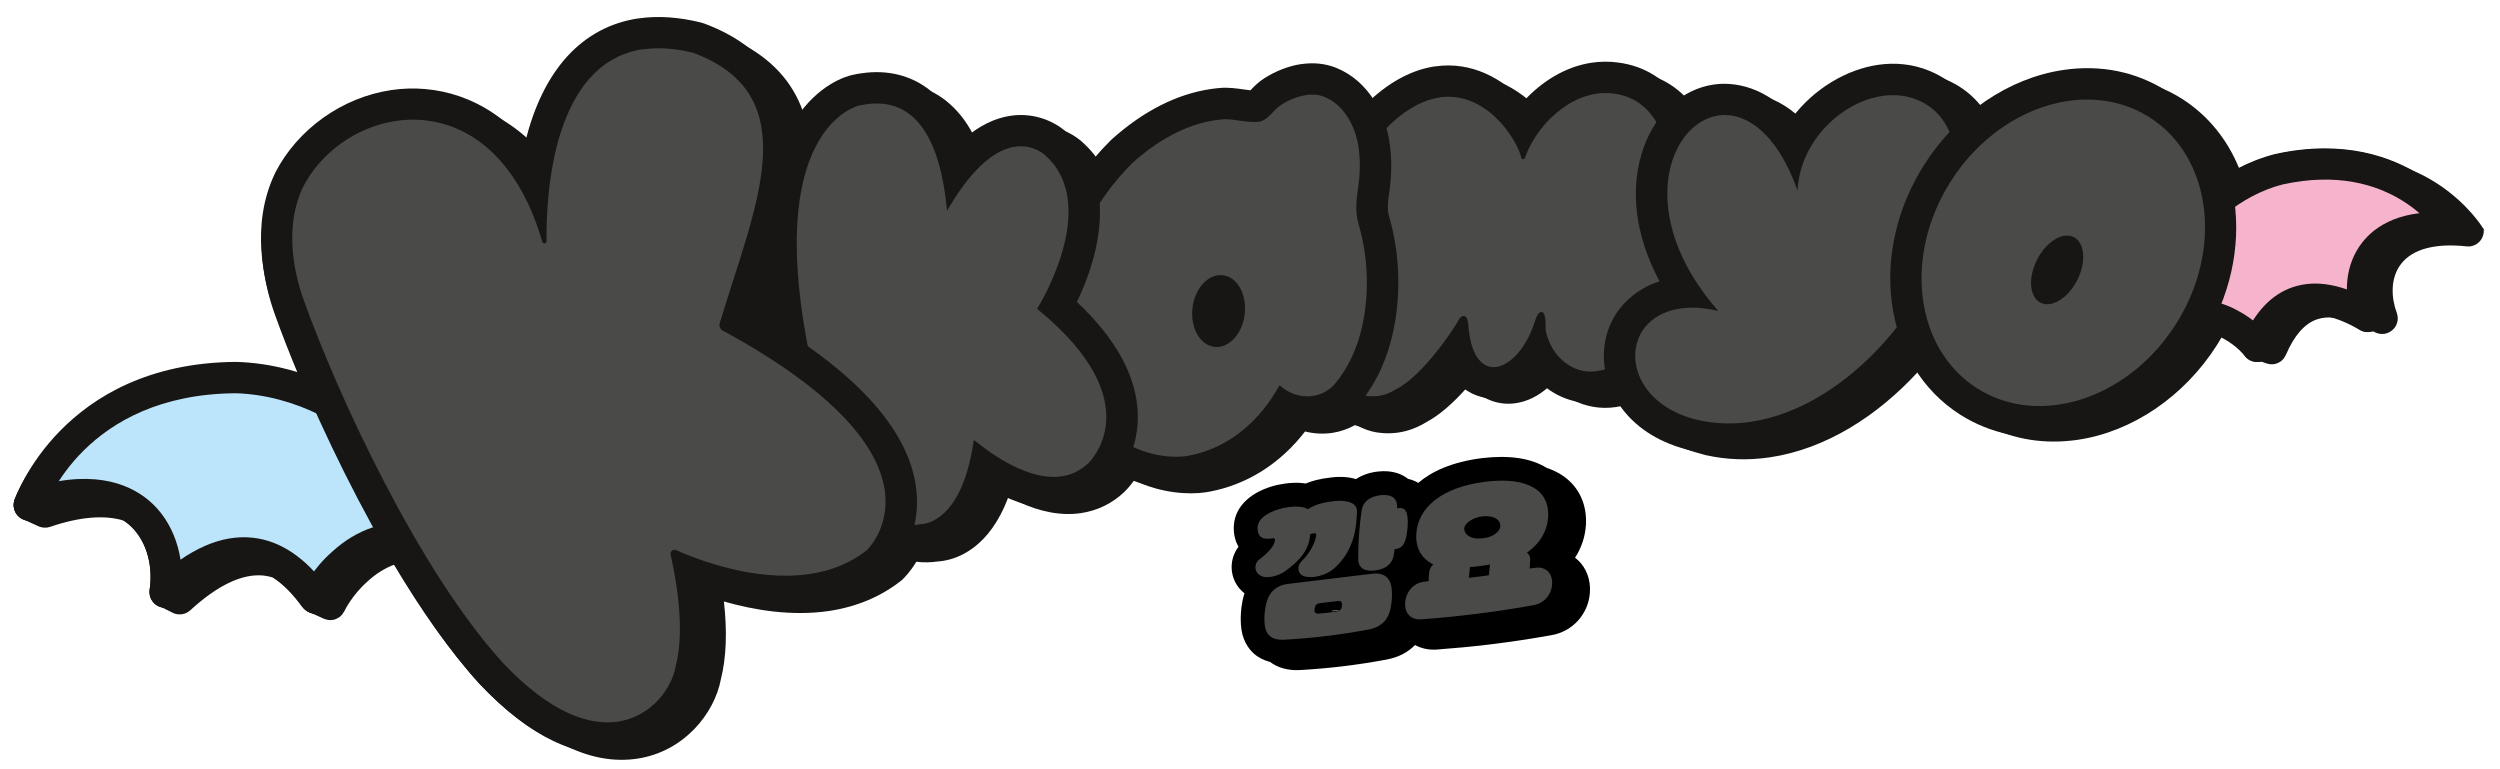 <svg width="735" height="226" viewBox="0 0 735 226" fill="none" xmlns="http://www.w3.org/2000/svg">
<path d="M730.591 68.534C730.551 68.394 730.531 68.234 730.491 68.094C730.451 67.974 730.391 67.834 730.331 67.714C730.271 67.554 730.191 67.394 730.111 67.254C730.091 67.214 730.071 67.174 730.051 67.154C729.871 66.854 725.571 59.794 716.431 53.894C714.831 52.874 713.031 51.834 710.991 50.874C710.911 50.834 710.851 50.814 710.771 50.774C710.691 50.734 710.631 50.694 710.551 50.674C710.471 50.634 710.411 50.594 710.331 50.574C710.251 50.534 710.191 50.514 710.111 50.474C710.031 50.434 709.971 50.394 709.891 50.374C709.811 50.334 709.751 50.294 709.671 50.274C709.591 50.234 709.531 50.194 709.451 50.174C709.371 50.134 709.311 50.094 709.231 50.074C709.151 50.034 709.091 49.994 709.011 49.974C708.931 49.934 708.871 49.914 708.791 49.874C708.711 49.834 708.651 49.794 708.571 49.774C708.491 49.734 708.431 49.694 708.351 49.674C708.271 49.634 708.211 49.594 708.131 49.574C708.051 49.534 707.991 49.494 707.911 49.474C707.831 49.434 707.771 49.394 707.691 49.374C707.611 49.334 707.551 49.294 707.471 49.274C707.391 49.234 707.331 49.194 707.251 49.174C707.171 49.134 707.111 49.114 707.031 49.074C706.951 49.034 706.891 48.994 706.811 48.974C706.731 48.934 706.671 48.914 706.591 48.874C698.011 44.734 685.511 41.754 668.891 45.414C665.231 46.354 661.651 47.734 658.291 49.454C654.911 41.154 649.291 34.014 641.551 29.074C640.391 28.334 639.191 27.654 637.971 27.034C637.891 26.994 637.831 26.974 637.751 26.934C637.671 26.894 637.611 26.874 637.531 26.834C637.451 26.794 637.391 26.774 637.311 26.734C637.231 26.694 637.171 26.674 637.091 26.634C637.011 26.594 636.951 26.574 636.871 26.534C636.791 26.494 636.731 26.474 636.651 26.434C636.571 26.394 636.511 26.374 636.431 26.334C636.351 26.294 636.291 26.274 636.211 26.234C636.131 26.194 636.071 26.174 635.991 26.134C635.911 26.094 635.851 26.074 635.771 26.034C635.691 25.994 635.631 25.974 635.551 25.934C635.471 25.894 635.411 25.874 635.331 25.834C635.251 25.794 635.191 25.774 635.111 25.734C635.031 25.694 634.971 25.674 634.891 25.634C634.811 25.594 634.751 25.574 634.671 25.534C634.591 25.494 634.531 25.474 634.451 25.434C634.371 25.394 634.311 25.374 634.231 25.334C634.151 25.294 634.091 25.274 634.011 25.234C633.931 25.194 633.871 25.174 633.791 25.134C633.711 25.094 633.651 25.074 633.571 25.034C625.451 20.854 616.211 19.394 606.591 20.814C598.011 22.074 589.691 25.694 582.311 31.034C579.931 28.074 576.991 25.734 573.511 24.034C573.451 24.014 573.391 23.994 573.351 23.954C573.271 23.914 573.211 23.894 573.131 23.854C573.051 23.814 572.991 23.794 572.911 23.754C572.831 23.714 572.771 23.694 572.691 23.654C572.611 23.614 572.551 23.594 572.471 23.554C572.391 23.514 572.331 23.494 572.251 23.454C572.171 23.414 572.111 23.394 572.031 23.354C571.951 23.314 571.891 23.294 571.811 23.254C571.731 23.214 571.671 23.174 571.591 23.154C571.511 23.114 571.451 23.094 571.371 23.054C571.291 23.014 571.231 22.994 571.151 22.954C571.071 22.914 571.011 22.894 570.931 22.854C570.851 22.814 570.791 22.794 570.711 22.754C570.631 22.714 570.571 22.694 570.491 22.654C570.411 22.614 570.351 22.594 570.271 22.554C570.191 22.514 570.131 22.494 570.051 22.454C569.971 22.414 569.911 22.394 569.831 22.354C569.751 22.314 569.691 22.294 569.611 22.254C569.531 22.214 569.471 22.174 569.391 22.154C569.331 22.134 569.291 22.114 569.231 22.074C568.511 21.714 567.771 21.374 567.011 21.074C562.431 19.214 557.251 18.634 552.051 19.414C543.391 20.694 534.411 25.814 528.051 33.554C525.731 31.594 523.411 30.214 521.211 29.254C521.131 29.214 521.071 29.174 520.991 29.154C520.911 29.114 520.851 29.074 520.771 29.054C520.691 29.014 520.631 28.974 520.551 28.954C520.471 28.914 520.411 28.874 520.331 28.854C520.251 28.814 520.191 28.774 520.111 28.754C520.031 28.714 519.971 28.674 519.891 28.654C519.811 28.614 519.751 28.574 519.671 28.554C519.591 28.514 519.531 28.474 519.451 28.454C519.371 28.414 519.311 28.374 519.231 28.354C519.151 28.314 519.091 28.274 519.011 28.254C518.931 28.214 518.871 28.174 518.791 28.154C518.711 28.114 518.651 28.074 518.571 28.054C518.491 28.014 518.431 27.974 518.351 27.954C518.271 27.914 518.211 27.874 518.131 27.854C518.051 27.814 517.991 27.774 517.911 27.754C517.831 27.714 517.771 27.674 517.691 27.654C517.611 27.614 517.551 27.574 517.471 27.554C517.391 27.514 517.331 27.474 517.251 27.454C517.171 27.414 517.111 27.374 517.031 27.354C516.951 27.314 516.891 27.274 516.811 27.254C511.151 24.734 506.231 24.954 503.871 25.314C500.851 25.754 498.011 26.834 495.411 28.414C493.251 26.234 490.791 24.474 488.031 23.214C487.991 23.214 487.951 23.174 487.911 23.154C487.831 23.114 487.771 23.074 487.691 23.054C487.611 23.014 487.551 22.974 487.471 22.954C487.391 22.914 487.331 22.874 487.251 22.854C487.171 22.814 487.111 22.774 487.031 22.754C486.951 22.714 486.891 22.674 486.811 22.654C486.731 22.614 486.671 22.574 486.591 22.554C486.511 22.514 486.451 22.474 486.371 22.454C486.291 22.414 486.231 22.374 486.151 22.354C486.071 22.314 486.011 22.274 485.931 22.254C485.851 22.214 485.791 22.174 485.711 22.154C485.631 22.114 485.571 22.074 485.491 22.054C485.411 22.014 485.351 21.974 485.271 21.954C485.191 21.914 485.131 21.874 485.051 21.854C484.971 21.814 484.911 21.774 484.831 21.754C484.751 21.714 484.691 21.674 484.611 21.654C484.531 21.614 484.471 21.574 484.391 21.554C484.311 21.514 484.251 21.474 484.171 21.454C484.111 21.414 484.031 21.394 483.971 21.354C481.471 20.134 478.731 19.314 475.751 18.934C473.211 18.594 470.631 18.614 468.071 18.994C460.731 20.074 454.191 24.074 449.131 29.194C447.191 27.574 445.071 26.154 442.771 24.994C442.691 24.954 442.631 24.934 442.551 24.894C442.471 24.854 442.411 24.834 442.331 24.794C442.251 24.754 442.191 24.734 442.111 24.694C442.031 24.654 441.971 24.634 441.891 24.594C441.811 24.554 441.751 24.534 441.671 24.494C441.591 24.454 441.531 24.434 441.451 24.394C441.371 24.354 441.311 24.334 441.231 24.294C441.151 24.254 441.091 24.234 441.011 24.194C440.931 24.154 440.871 24.134 440.791 24.094C440.711 24.054 440.651 24.034 440.571 23.994C440.491 23.954 440.431 23.934 440.351 23.894C440.271 23.854 440.211 23.834 440.131 23.794C440.051 23.754 439.991 23.734 439.911 23.694C439.831 23.654 439.771 23.634 439.691 23.594C439.611 23.554 439.551 23.534 439.471 23.494C439.391 23.454 439.331 23.434 439.251 23.394C439.171 23.354 439.111 23.334 439.031 23.294C438.951 23.254 438.891 23.234 438.811 23.194C438.731 23.154 438.671 23.134 438.591 23.094C438.511 23.054 438.451 23.034 438.371 22.994C433.591 20.534 428.051 19.294 421.971 20.194C415.411 21.174 408.991 24.534 402.871 30.194L402.791 30.274L402.711 30.354C399.991 32.994 397.631 35.994 395.511 39.154C393.431 37.414 391.231 35.774 388.871 34.334L388.651 34.194L388.431 34.074C387.331 33.474 386.231 32.934 385.111 32.434C385.031 32.394 384.971 32.354 384.891 32.334C384.811 32.294 384.751 32.254 384.671 32.234C384.591 32.194 384.531 32.154 384.451 32.134C384.371 32.094 384.311 32.054 384.231 32.034C384.151 31.994 384.091 31.954 384.011 31.934C383.931 31.914 383.871 31.854 383.791 31.834C383.711 31.794 383.651 31.754 383.571 31.734C383.491 31.694 383.431 31.654 383.351 31.634C383.271 31.594 383.211 31.554 383.131 31.534C383.051 31.494 382.991 31.454 382.911 31.434C382.831 31.394 382.771 31.354 382.691 31.334C382.611 31.314 382.551 31.254 382.471 31.234C382.391 31.194 382.331 31.154 382.251 31.134C382.171 31.094 382.111 31.054 382.031 31.034C381.951 30.994 381.891 30.954 381.811 30.934C381.731 30.894 381.671 30.854 381.591 30.834C381.511 30.794 381.451 30.754 381.371 30.734C381.291 30.694 381.231 30.654 381.151 30.634C381.071 30.594 381.011 30.554 380.931 30.534C380.851 30.494 380.791 30.454 380.711 30.434C372.891 26.914 364.511 25.674 356.271 26.894C346.351 28.354 336.631 33.274 327.351 41.474L327.171 41.634L326.991 41.814C325.411 43.374 323.971 44.974 322.551 46.594C321.491 45.114 320.251 43.674 318.811 42.334C317.591 41.094 315.891 39.874 313.871 38.874C313.791 38.834 313.731 38.814 313.651 38.774C313.571 38.734 313.511 38.714 313.431 38.674C313.351 38.634 313.291 38.614 313.211 38.574C313.131 38.534 313.071 38.514 312.991 38.474C312.911 38.434 312.851 38.414 312.771 38.374C312.691 38.334 312.631 38.314 312.551 38.274C312.471 38.234 312.411 38.214 312.331 38.174C312.251 38.134 312.191 38.114 312.111 38.074C312.031 38.034 311.971 37.994 311.891 37.974C311.811 37.934 311.751 37.914 311.671 37.874C311.591 37.834 311.531 37.794 311.451 37.774C311.371 37.734 311.311 37.714 311.231 37.674C311.151 37.634 311.091 37.614 311.011 37.574C310.931 37.534 310.871 37.514 310.791 37.474C310.711 37.434 310.651 37.394 310.571 37.374C310.491 37.334 310.431 37.314 310.351 37.274C310.271 37.234 310.211 37.214 310.131 37.174C310.051 37.134 309.991 37.114 309.911 37.074C309.831 37.034 309.771 36.994 309.691 36.974C309.611 36.934 309.551 36.914 309.471 36.874C306.191 35.214 301.951 34.194 297.211 34.894C293.431 35.454 289.731 37.054 286.151 39.634C283.991 35.454 281.291 32.114 278.071 29.574C276.651 28.454 275.131 27.514 273.531 26.754C273.451 26.714 273.391 26.674 273.311 26.654C273.231 26.614 273.171 26.574 273.091 26.554C273.011 26.514 272.951 26.474 272.871 26.454C272.791 26.414 272.731 26.374 272.651 26.354C272.571 26.314 272.511 26.274 272.431 26.254C272.351 26.214 272.291 26.174 272.211 26.154C272.131 26.114 272.071 26.074 271.991 26.054C271.911 26.014 271.851 25.974 271.771 25.954C271.691 25.914 271.631 25.874 271.551 25.854C271.471 25.814 271.411 25.794 271.331 25.754C271.251 25.714 271.191 25.674 271.111 25.654C271.031 25.614 270.971 25.574 270.891 25.554C270.811 25.514 270.751 25.474 270.671 25.454C270.591 25.414 270.531 25.374 270.451 25.354C270.371 25.314 270.311 25.274 270.231 25.254C270.151 25.214 270.091 25.174 270.011 25.154C269.931 25.114 269.871 25.074 269.791 25.054C269.711 25.014 269.651 24.974 269.571 24.954C269.491 24.914 269.431 24.874 269.351 24.854C269.271 24.814 269.211 24.794 269.131 24.754C264.451 22.454 259.071 21.694 253.311 22.534C252.471 22.654 251.591 22.814 250.731 23.014C249.371 23.314 242.511 25.154 236.171 33.054C233.091 24.054 226.711 17.114 217.051 12.354C216.971 12.314 216.911 12.294 216.831 12.254C216.751 12.214 216.691 12.174 216.611 12.154C216.531 12.114 216.471 12.094 216.391 12.054C216.311 12.014 216.251 11.994 216.171 11.954C216.091 11.914 216.031 11.874 215.951 11.854C215.871 11.814 215.811 11.794 215.731 11.754C215.651 11.714 215.591 11.694 215.511 11.654C215.431 11.614 215.371 11.594 215.291 11.554C215.211 11.514 215.151 11.474 215.071 11.454C214.991 11.414 214.931 11.394 214.851 11.354C214.771 11.314 214.711 11.274 214.631 11.254C214.551 11.214 214.491 11.194 214.411 11.154C214.331 11.114 214.271 11.094 214.191 11.054C214.111 11.014 214.051 10.994 213.971 10.954C213.891 10.914 213.831 10.874 213.751 10.854C213.671 10.814 213.611 10.794 213.531 10.754C213.451 10.714 213.391 10.694 213.311 10.654C213.231 10.614 213.171 10.594 213.091 10.554C213.011 10.514 212.951 10.474 212.871 10.454C212.791 10.414 212.731 10.394 212.651 10.354C210.951 9.514 209.151 8.734 207.251 8.014C206.871 7.874 206.511 7.774 206.151 7.674C199.611 6.074 193.491 5.674 187.911 6.494C171.791 8.894 160.511 20.994 155.171 40.794C151.911 37.814 148.451 35.474 144.911 33.734C144.831 33.694 144.771 33.674 144.691 33.634C144.611 33.594 144.551 33.574 144.471 33.534C144.391 33.494 144.331 33.474 144.251 33.434C144.171 33.394 144.111 33.374 144.031 33.334C143.951 33.294 143.891 33.274 143.811 33.234C143.731 33.194 143.671 33.174 143.591 33.134C143.511 33.094 143.451 33.074 143.371 33.034C143.291 32.994 143.231 32.974 143.151 32.934C143.071 32.894 143.011 32.874 142.931 32.834C142.851 32.794 142.791 32.774 142.711 32.734C142.631 32.694 142.571 32.674 142.491 32.634C142.411 32.594 142.351 32.574 142.271 32.534C142.191 32.494 142.131 32.474 142.051 32.434C141.971 32.394 141.911 32.374 141.831 32.334C141.751 32.294 141.691 32.274 141.611 32.234C141.531 32.194 141.471 32.174 141.391 32.134C141.311 32.094 141.251 32.074 141.171 32.034C141.091 31.994 141.031 31.974 140.951 31.934C140.871 31.894 140.811 31.874 140.731 31.834C140.651 31.794 140.591 31.774 140.511 31.734C132.151 27.534 123.271 26.514 115.271 27.694C100.791 29.834 87.691 39.174 81.091 52.054L81.031 52.194L80.971 52.334C73.791 67.494 77.771 83.954 80.791 92.394C82.711 97.774 85.131 103.994 87.951 110.734C85.911 110.094 83.831 109.594 81.751 109.134C81.431 109.074 81.131 108.994 80.811 108.934C79.671 108.714 78.531 108.494 77.371 108.334C76.971 108.274 76.591 108.214 76.191 108.174C74.011 107.894 71.811 107.674 69.611 107.614C66.911 107.614 64.351 107.774 61.851 108.014C40.891 109.654 27.051 118.514 18.251 127.514C7.851 136.494 4.291 146.834 4.231 147.034C4.231 147.074 4.231 147.114 4.211 147.154C4.171 147.314 4.131 147.474 4.111 147.634C4.091 147.774 4.051 147.914 4.051 148.054C4.051 148.194 4.051 148.354 4.051 148.494C4.051 148.654 4.051 148.794 4.051 148.954C4.051 149.094 4.091 149.234 4.131 149.374C4.171 149.534 4.191 149.694 4.251 149.854C4.251 149.894 4.251 149.934 4.291 149.994C4.331 150.094 4.391 150.174 4.431 150.274C4.491 150.414 4.551 150.554 4.611 150.674C4.691 150.814 4.791 150.954 4.871 151.094C4.951 151.194 5.011 151.294 5.091 151.394C5.211 151.534 5.331 151.654 5.451 151.774C5.531 151.854 5.631 151.934 5.711 152.014C5.851 152.134 5.991 152.234 6.151 152.334C6.251 152.394 6.351 152.454 6.451 152.514C6.511 152.554 6.571 152.574 6.631 152.594C6.631 152.594 6.651 152.594 6.671 152.614C6.731 152.654 6.791 152.674 6.851 152.694C6.851 152.694 6.871 152.694 6.891 152.714C6.951 152.754 7.011 152.774 7.071 152.794C7.071 152.794 7.091 152.794 7.111 152.814C7.171 152.854 7.231 152.874 7.291 152.894C7.291 152.894 7.311 152.894 7.331 152.914C7.391 152.954 7.451 152.974 7.511 152.994C7.511 152.994 7.531 152.994 7.551 153.014C7.611 153.054 7.671 153.074 7.731 153.094C7.731 153.094 7.751 153.094 7.771 153.114C7.831 153.154 7.891 153.174 7.951 153.194C7.951 153.194 7.971 153.194 7.991 153.214C8.051 153.254 8.111 153.274 8.171 153.294C8.171 153.294 8.191 153.294 8.211 153.314C8.271 153.354 8.331 153.374 8.391 153.394C8.391 153.394 8.411 153.394 8.431 153.414C8.491 153.454 8.551 153.474 8.611 153.494C8.611 153.494 8.631 153.494 8.651 153.514C8.711 153.554 8.771 153.574 8.831 153.594C8.831 153.594 8.851 153.594 8.871 153.614C8.931 153.654 8.991 153.674 9.051 153.694C9.051 153.694 9.071 153.694 9.091 153.714C9.151 153.754 9.211 153.774 9.271 153.794C9.271 153.794 9.291 153.794 9.311 153.814C9.371 153.854 9.431 153.874 9.491 153.894C9.491 153.894 9.511 153.894 9.531 153.914C9.591 153.954 9.651 153.974 9.711 153.994C9.711 153.994 9.731 153.994 9.751 154.014C9.811 154.054 9.871 154.074 9.931 154.094C9.931 154.094 9.951 154.094 9.971 154.114C10.031 154.154 10.091 154.174 10.151 154.194C10.151 154.194 10.171 154.194 10.191 154.214C10.251 154.254 10.311 154.274 10.371 154.294C10.371 154.294 10.391 154.294 10.411 154.314C10.471 154.354 10.531 154.374 10.591 154.394C10.591 154.394 10.611 154.394 10.631 154.414C10.691 154.454 10.751 154.474 10.811 154.494C10.811 154.494 10.831 154.494 10.851 154.514C10.911 154.554 10.971 154.574 11.031 154.594C11.031 154.594 11.051 154.594 11.071 154.614C11.251 154.714 11.431 154.794 11.631 154.854C11.691 154.874 11.751 154.914 11.811 154.934C11.831 154.934 11.871 154.934 11.891 154.934C12.091 154.994 12.311 155.034 12.531 155.074C12.611 155.074 12.691 155.114 12.791 155.114C13.011 155.134 13.231 155.134 13.451 155.114C13.531 155.114 13.611 155.114 13.691 155.114C13.891 155.114 14.111 155.054 14.311 154.994C14.391 154.974 14.491 154.954 14.571 154.934C14.631 154.934 14.691 154.914 14.751 154.894C23.431 151.914 30.771 151.334 36.471 153.074C36.891 153.354 37.311 153.594 37.691 153.914C42.691 158.034 45.111 165.454 44.011 173.274C44.011 173.354 44.011 173.414 44.011 173.494C44.011 173.654 43.991 173.814 44.011 173.974C44.011 174.114 44.011 174.254 44.031 174.414C44.031 174.554 44.071 174.714 44.111 174.854C44.151 174.994 44.171 175.134 44.211 175.294C44.251 175.434 44.311 175.574 44.371 175.714C44.431 175.854 44.491 175.994 44.571 176.114C44.631 176.234 44.711 176.354 44.791 176.494C44.891 176.634 44.971 176.754 45.071 176.874C45.111 176.934 45.151 176.994 45.191 177.054C45.231 177.114 45.291 177.134 45.351 177.194C45.471 177.314 45.591 177.414 45.711 177.514C45.831 177.614 45.931 177.694 46.051 177.774C46.171 177.854 46.311 177.934 46.451 177.994C46.511 178.034 46.591 178.054 46.651 178.094C46.711 178.134 46.791 178.154 46.851 178.194C46.911 178.234 46.991 178.254 47.051 178.294C47.111 178.334 47.191 178.354 47.251 178.394C47.311 178.434 47.391 178.454 47.451 178.494C47.511 178.534 47.591 178.554 47.651 178.594C47.711 178.634 47.791 178.654 47.851 178.694C47.911 178.734 47.991 178.754 48.051 178.794C48.111 178.834 48.191 178.854 48.251 178.894C48.311 178.934 48.391 178.954 48.451 178.994C48.511 179.034 48.591 179.054 48.651 179.094C48.711 179.134 48.791 179.154 48.851 179.194C48.911 179.234 48.991 179.254 49.051 179.294C49.111 179.334 49.191 179.354 49.251 179.394C49.311 179.434 49.391 179.454 49.451 179.494C49.511 179.534 49.591 179.554 49.651 179.594C49.711 179.634 49.791 179.654 49.851 179.694C49.911 179.734 49.991 179.754 50.051 179.794C50.111 179.834 50.191 179.854 50.251 179.894C50.311 179.934 50.391 179.954 50.451 179.994C50.511 180.034 50.591 180.054 50.651 180.094C50.791 180.174 50.931 180.234 51.071 180.294C51.211 180.354 51.331 180.394 51.471 180.434C51.631 180.474 51.791 180.514 51.951 180.554C52.011 180.554 52.091 180.594 52.151 180.594C52.211 180.594 52.251 180.594 52.311 180.594C52.691 180.634 53.071 180.634 53.451 180.594C53.451 180.594 53.471 180.594 53.491 180.594C53.771 180.554 54.031 180.474 54.291 180.394C54.371 180.374 54.451 180.334 54.531 180.294C54.711 180.214 54.871 180.134 55.051 180.054C55.131 180.014 55.231 179.954 55.311 179.894C55.471 179.794 55.631 179.654 55.791 179.534C55.831 179.494 55.891 179.474 55.931 179.434C64.011 172.014 71.271 168.574 77.531 169.214C78.451 169.314 79.351 169.534 80.271 169.794C83.151 171.694 85.991 174.514 88.711 178.294C88.751 178.334 88.791 178.374 88.831 178.414C89.031 178.674 89.251 178.914 89.511 179.114C89.571 179.154 89.611 179.214 89.671 179.254C89.931 179.454 90.231 179.634 90.551 179.794C90.571 179.794 90.611 179.794 90.631 179.814C90.671 179.834 90.711 179.874 90.771 179.894C90.791 179.894 90.831 179.894 90.851 179.914C90.891 179.934 90.931 179.974 90.991 179.994C91.011 179.994 91.051 179.994 91.071 180.014C91.111 180.034 91.151 180.074 91.211 180.094C91.231 180.094 91.271 180.094 91.291 180.114C91.331 180.134 91.371 180.174 91.431 180.194C91.451 180.194 91.491 180.194 91.511 180.214C91.551 180.234 91.591 180.274 91.651 180.294C91.671 180.294 91.711 180.294 91.731 180.314C91.771 180.334 91.811 180.374 91.871 180.394C91.891 180.394 91.931 180.394 91.951 180.414C91.991 180.434 92.031 180.474 92.091 180.494C92.111 180.494 92.151 180.494 92.171 180.514C92.211 180.534 92.251 180.574 92.311 180.594C92.331 180.594 92.371 180.594 92.391 180.614C92.431 180.634 92.471 180.674 92.531 180.694C92.551 180.694 92.591 180.694 92.611 180.714C92.651 180.734 92.691 180.774 92.751 180.794C92.771 180.794 92.811 180.794 92.831 180.814C92.871 180.834 92.911 180.874 92.971 180.894C92.991 180.894 93.031 180.894 93.051 180.914C93.091 180.934 93.131 180.974 93.191 180.994C93.211 180.994 93.251 180.994 93.271 181.014C93.311 181.034 93.351 181.074 93.411 181.094C93.431 181.094 93.471 181.094 93.491 181.114C93.531 181.134 93.571 181.174 93.631 181.194C93.651 181.194 93.691 181.194 93.711 181.214C93.751 181.234 93.791 181.274 93.851 181.294C93.871 181.294 93.911 181.294 93.931 181.314C93.971 181.334 94.011 181.374 94.071 181.394C94.091 181.394 94.131 181.394 94.151 181.414C94.191 181.434 94.231 181.474 94.291 181.494C94.311 181.494 94.351 181.494 94.371 181.514C94.411 181.534 94.451 181.574 94.511 181.594C94.531 181.594 94.571 181.594 94.591 181.614C94.631 181.634 94.671 181.674 94.731 181.694C94.751 181.694 94.791 181.694 94.811 181.714C94.851 181.734 94.891 181.774 94.951 181.794C94.971 181.794 95.011 181.794 95.031 181.814C95.071 181.834 95.111 181.874 95.171 181.894C95.191 181.894 95.231 181.894 95.251 181.914C95.531 182.034 95.811 182.094 96.111 182.174C96.251 182.194 96.371 182.254 96.491 182.274C96.871 182.314 97.231 182.314 97.611 182.274C97.651 182.274 97.711 182.274 97.751 182.274C98.111 182.214 98.471 182.114 98.811 181.974C98.971 181.914 99.091 181.814 99.251 181.734C99.431 181.634 99.611 181.574 99.771 181.454C99.831 181.414 99.871 181.354 99.931 181.314C100.151 181.134 100.371 180.934 100.551 180.714C100.611 180.634 100.671 180.534 100.751 180.454C100.911 180.234 101.051 180.014 101.171 179.794C101.191 179.734 101.251 179.694 101.271 179.634C101.291 179.594 103.491 174.934 108.091 170.914C110.491 168.694 113.091 167.074 115.851 166.034C123.771 179.274 132.291 191.574 140.951 201.014L141.011 201.074L141.071 201.134C148.271 208.734 155.391 214.174 162.391 217.494C162.471 217.534 162.531 217.574 162.611 217.594C162.691 217.634 162.751 217.674 162.831 217.694C162.911 217.734 162.971 217.774 163.051 217.794C163.131 217.834 163.191 217.874 163.271 217.894C163.351 217.934 163.411 217.974 163.491 217.994C163.571 218.034 163.631 218.074 163.711 218.094C163.791 218.134 163.851 218.174 163.931 218.194C164.011 218.234 164.071 218.274 164.151 218.294C164.231 218.334 164.291 218.374 164.371 218.394C164.451 218.434 164.511 218.474 164.591 218.494C164.671 218.534 164.731 218.574 164.811 218.594C164.891 218.634 164.951 218.674 165.031 218.694C165.111 218.734 165.171 218.774 165.251 218.794C165.331 218.834 165.391 218.874 165.471 218.894C165.551 218.934 165.611 218.974 165.691 218.994C165.771 219.034 165.831 219.074 165.911 219.094C165.991 219.134 166.051 219.174 166.131 219.194C166.211 219.234 166.271 219.274 166.351 219.294C166.431 219.334 166.491 219.374 166.571 219.394C166.651 219.434 166.711 219.474 166.791 219.494C173.791 222.854 180.631 224.034 187.311 223.054C201.051 221.014 210.051 209.814 211.951 199.654C213.531 193.294 213.831 185.754 212.831 176.834C221.551 179.334 232.691 181.254 243.691 179.634C251.731 178.434 258.791 175.494 264.711 170.894L265.071 170.614L265.471 170.234C265.891 169.834 267.631 168.074 269.411 165.154C271.631 165.434 273.751 165.354 275.711 165.074H275.831C276.231 165.034 276.671 164.994 277.151 164.914C281.571 164.254 290.911 161.074 296.431 146.174C296.451 146.174 296.491 146.194 296.511 146.214C296.591 146.254 296.651 146.294 296.731 146.314C296.811 146.354 296.871 146.394 296.951 146.414C297.031 146.454 297.091 146.494 297.171 146.514C297.251 146.554 297.311 146.594 297.391 146.614C297.471 146.654 297.531 146.694 297.611 146.714C297.691 146.754 297.751 146.794 297.831 146.814C297.911 146.854 297.971 146.894 298.051 146.914C298.131 146.954 298.191 146.994 298.271 147.014C298.351 147.054 298.411 147.094 298.491 147.114C298.571 147.154 298.631 147.194 298.711 147.214C298.791 147.254 298.851 147.294 298.931 147.314C299.011 147.354 299.071 147.394 299.151 147.414C305.831 150.554 312.071 151.694 317.811 150.854C322.611 150.134 326.891 148.074 330.491 144.694C330.891 144.314 332.071 143.134 333.431 141.234C341.371 145.014 349.391 145.494 354.531 144.734C354.991 144.674 355.411 144.594 355.791 144.514C366.791 142.394 376.471 136.214 383.691 126.854C386.291 127.514 388.991 127.654 391.651 127.274C394.071 126.914 396.391 126.094 398.491 124.914C398.571 124.954 398.631 124.994 398.711 125.014C398.791 125.054 398.851 125.094 398.931 125.114C399.011 125.154 399.071 125.194 399.151 125.214C399.231 125.254 399.291 125.294 399.371 125.314C399.451 125.354 399.511 125.394 399.591 125.414C399.671 125.454 399.731 125.494 399.811 125.514C399.891 125.554 399.951 125.594 400.031 125.614C400.091 125.654 400.151 125.674 400.231 125.714C402.151 126.614 404.211 127.174 406.351 127.314C407.931 127.454 409.531 127.394 411.091 127.174C413.951 126.754 416.731 125.714 419.371 124.094C423.451 121.934 427.491 118.194 430.991 114.274C431.511 114.614 432.051 114.914 432.591 115.174C432.671 115.214 432.731 115.254 432.811 115.274C432.891 115.314 432.951 115.334 433.031 115.374C433.111 115.414 433.171 115.454 433.251 115.474C433.331 115.514 433.391 115.554 433.471 115.574C433.551 115.614 433.611 115.654 433.691 115.674C433.771 115.714 433.831 115.754 433.911 115.774C433.991 115.814 434.051 115.854 434.131 115.874C434.211 115.914 434.271 115.954 434.351 115.974C434.431 116.014 434.491 116.054 434.571 116.074C434.651 116.114 434.711 116.154 434.791 116.174C434.871 116.214 434.931 116.254 435.011 116.274C435.091 116.314 435.151 116.334 435.231 116.374C435.311 116.414 435.371 116.454 435.451 116.474C435.531 116.514 435.591 116.554 435.671 116.574C435.751 116.614 435.811 116.654 435.891 116.674C435.971 116.714 436.031 116.754 436.111 116.774C436.191 116.814 436.251 116.854 436.331 116.874C436.411 116.914 436.471 116.954 436.551 116.974C436.631 117.014 436.691 117.034 436.771 117.074C436.851 117.114 436.911 117.154 436.991 117.174C439.651 118.494 442.631 118.994 445.651 118.534C449.051 118.034 452.271 116.414 455.131 113.894C456.011 114.514 456.911 115.054 457.871 115.534C457.951 115.574 458.011 115.594 458.091 115.634C458.171 115.674 458.231 115.694 458.311 115.734C458.391 115.774 458.451 115.794 458.531 115.834C458.611 115.874 458.671 115.894 458.751 115.934C458.831 115.974 458.891 115.994 458.971 116.034C459.051 116.074 459.111 116.094 459.191 116.134C459.271 116.174 459.331 116.194 459.411 116.234C459.491 116.274 459.551 116.294 459.631 116.334C459.711 116.374 459.771 116.394 459.851 116.434C459.931 116.474 459.991 116.494 460.071 116.534C460.151 116.574 460.211 116.594 460.291 116.634C460.371 116.674 460.431 116.694 460.511 116.734C460.591 116.774 460.651 116.794 460.731 116.834C460.811 116.874 460.871 116.894 460.951 116.934C461.031 116.974 461.091 116.994 461.171 117.034C461.251 117.074 461.311 117.094 461.391 117.134C461.471 117.174 461.531 117.194 461.611 117.234C461.691 117.274 461.751 117.294 461.831 117.334C461.911 117.374 461.971 117.394 462.051 117.434C462.131 117.474 462.191 117.494 462.271 117.534C466.111 119.514 470.491 120.354 474.951 119.694C475.371 119.634 475.791 119.554 476.211 119.474C476.351 119.454 476.471 119.414 476.611 119.394C478.051 121.314 479.831 123.114 481.911 124.754C482.491 125.214 483.091 125.674 483.731 126.094C484.371 126.534 485.031 126.954 485.711 127.374C485.831 127.434 485.931 127.514 486.051 127.574C486.671 127.934 487.311 128.274 487.991 128.614C488.071 128.654 488.131 128.674 488.211 128.714C488.291 128.754 488.351 128.794 488.431 128.814C488.511 128.854 488.571 128.874 488.651 128.914C488.731 128.954 488.791 128.974 488.871 129.014C488.951 129.054 489.011 129.074 489.091 129.114C489.171 129.154 489.231 129.194 489.311 129.214C489.391 129.254 489.451 129.274 489.531 129.314C489.611 129.354 489.671 129.374 489.751 129.414C489.831 129.454 489.891 129.474 489.971 129.514C490.051 129.554 490.111 129.574 490.191 129.614C490.271 129.654 490.331 129.674 490.411 129.714C490.491 129.754 490.551 129.794 490.631 129.814C490.711 129.854 490.771 129.874 490.851 129.914C490.931 129.954 490.991 129.974 491.071 130.014C491.151 130.054 491.211 130.074 491.291 130.114C491.371 130.154 491.431 130.194 491.511 130.214C491.591 130.254 491.651 130.274 491.731 130.314C491.811 130.354 491.871 130.374 491.951 130.414C493.511 131.194 495.191 131.914 497.011 132.514C497.551 132.694 498.131 132.874 498.691 133.034C499.031 133.134 499.371 133.234 499.711 133.314C500.311 133.474 500.891 133.674 501.511 133.814C507.651 135.194 513.971 135.394 520.351 134.454C536.831 132.014 551.991 122.254 563.871 109.334C567.051 113.934 571.071 117.934 575.951 121.034C577.111 121.774 578.311 122.454 579.531 123.074C579.611 123.114 579.671 123.134 579.751 123.174C579.831 123.214 579.891 123.234 579.971 123.274C580.051 123.314 580.111 123.334 580.191 123.374C580.271 123.414 580.331 123.434 580.411 123.474C580.491 123.514 580.551 123.534 580.631 123.574C580.711 123.614 580.771 123.634 580.851 123.674C580.931 123.714 580.991 123.734 581.071 123.774C581.151 123.814 581.211 123.834 581.291 123.874C581.371 123.914 581.431 123.934 581.511 123.974C581.591 124.014 581.651 124.034 581.731 124.074C581.811 124.114 581.871 124.134 581.951 124.174C582.031 124.214 582.091 124.234 582.171 124.274C582.251 124.314 582.311 124.334 582.391 124.374C582.471 124.414 582.531 124.434 582.611 124.474C582.691 124.514 582.751 124.534 582.831 124.574C582.911 124.614 582.971 124.634 583.051 124.674C583.131 124.714 583.191 124.734 583.271 124.774C583.351 124.814 583.411 124.834 583.491 124.874C583.571 124.914 583.631 124.934 583.711 124.974C583.791 125.014 583.851 125.034 583.931 125.074C592.051 129.254 601.291 130.714 610.911 129.294C626.911 126.934 642.151 116.554 651.711 101.554C652.251 100.694 652.791 99.814 653.291 98.934C653.751 99.054 654.231 99.234 654.691 99.374C657.691 101.294 659.491 103.554 659.571 103.634C659.611 103.674 659.651 103.714 659.691 103.754C659.891 103.994 660.111 104.214 660.351 104.394C660.411 104.454 660.471 104.494 660.531 104.554C660.811 104.754 661.091 104.934 661.431 105.074C661.431 105.074 661.471 105.074 661.491 105.074C661.551 105.094 661.591 105.134 661.651 105.154C661.651 105.154 661.691 105.154 661.711 105.154C661.771 105.174 661.811 105.214 661.871 105.234C661.871 105.234 661.911 105.234 661.931 105.234C661.991 105.254 662.031 105.294 662.091 105.314C662.091 105.314 662.131 105.314 662.151 105.314C662.211 105.334 662.251 105.374 662.311 105.394C662.311 105.394 662.351 105.394 662.371 105.394C662.431 105.414 662.471 105.454 662.531 105.474C662.531 105.474 662.571 105.474 662.591 105.474C662.651 105.494 662.691 105.534 662.751 105.554C662.751 105.554 662.791 105.554 662.811 105.554C662.871 105.574 662.911 105.614 662.971 105.634C662.971 105.634 663.011 105.634 663.031 105.634C663.091 105.654 663.131 105.694 663.191 105.714C663.191 105.714 663.231 105.714 663.251 105.714C663.311 105.734 663.351 105.774 663.411 105.794C663.411 105.794 663.451 105.794 663.471 105.794C663.531 105.814 663.571 105.854 663.631 105.874C663.631 105.874 663.671 105.874 663.691 105.874C663.751 105.894 663.791 105.934 663.851 105.954C663.851 105.954 663.891 105.954 663.911 105.954C663.971 105.974 664.011 106.014 664.071 106.034C664.071 106.034 664.111 106.034 664.131 106.034C664.191 106.054 664.231 106.094 664.291 106.114C664.291 106.114 664.331 106.114 664.351 106.114C664.411 106.134 664.451 106.174 664.511 106.194C664.511 106.194 664.551 106.194 664.571 106.194C664.631 106.214 664.671 106.254 664.731 106.274C664.731 106.274 664.771 106.274 664.791 106.274C664.851 106.294 664.891 106.334 664.951 106.354C664.951 106.354 664.991 106.354 665.011 106.354C665.071 106.374 665.111 106.414 665.171 106.434C665.171 106.434 665.211 106.434 665.231 106.434C665.291 106.454 665.331 106.494 665.391 106.514C665.391 106.514 665.431 106.514 665.451 106.514C665.511 106.534 665.551 106.574 665.611 106.594C665.611 106.594 665.651 106.594 665.671 106.594C665.731 106.614 665.771 106.654 665.831 106.674C665.831 106.674 665.871 106.674 665.891 106.674C665.951 106.694 665.991 106.734 666.051 106.754C666.051 106.754 666.091 106.754 666.111 106.754C666.391 106.874 666.671 106.934 666.971 106.994C667.091 107.014 667.211 107.074 667.311 107.074C667.651 107.114 667.971 107.094 668.311 107.074C668.371 107.074 668.451 107.074 668.511 107.074C668.891 107.014 669.251 106.914 669.611 106.754C669.971 106.594 670.311 106.414 670.631 106.174C670.931 105.954 671.171 105.694 671.391 105.434C671.451 105.354 671.511 105.274 671.551 105.194C671.711 104.954 671.851 104.714 671.971 104.474C671.991 104.414 672.031 104.374 672.071 104.314C674.491 98.614 677.571 95.114 681.231 93.874C684.271 92.854 688.111 93.254 692.611 95.054C692.891 95.214 693.151 95.334 693.431 95.494C693.451 95.494 693.491 95.514 693.511 95.534C693.511 95.534 693.551 95.534 693.571 95.554C693.591 95.554 693.631 95.574 693.651 95.594C693.671 95.594 693.711 95.614 693.731 95.634C693.731 95.634 693.771 95.634 693.791 95.654C693.811 95.654 693.851 95.674 693.871 95.694C693.891 95.694 693.931 95.714 693.951 95.734C693.951 95.734 693.991 95.734 694.011 95.754C694.031 95.754 694.071 95.774 694.091 95.794C694.111 95.794 694.151 95.814 694.171 95.834C694.171 95.834 694.211 95.834 694.231 95.854C694.251 95.854 694.291 95.874 694.311 95.894C694.331 95.894 694.371 95.914 694.391 95.934C694.391 95.934 694.431 95.934 694.451 95.954C694.471 95.954 694.511 95.974 694.531 95.994C694.551 95.994 694.591 96.014 694.611 96.034C694.611 96.034 694.651 96.034 694.671 96.054C694.691 96.054 694.731 96.074 694.751 96.094C694.771 96.094 694.811 96.114 694.831 96.134C694.831 96.134 694.871 96.134 694.891 96.154C694.911 96.154 694.951 96.174 694.971 96.194C694.991 96.194 695.031 96.214 695.051 96.234C695.051 96.234 695.091 96.234 695.111 96.254C695.131 96.254 695.171 96.274 695.191 96.294C695.211 96.294 695.251 96.314 695.271 96.334C695.271 96.334 695.311 96.334 695.331 96.354C695.351 96.354 695.391 96.374 695.411 96.394C695.431 96.394 695.471 96.414 695.491 96.434C695.491 96.434 695.531 96.434 695.551 96.454C695.571 96.454 695.611 96.474 695.631 96.494C695.651 96.494 695.691 96.514 695.711 96.534C695.711 96.534 695.751 96.534 695.771 96.554C695.791 96.554 695.831 96.574 695.851 96.594C695.871 96.594 695.911 96.614 695.931 96.634C695.931 96.634 695.971 96.634 695.991 96.654C696.011 96.654 696.051 96.674 696.071 96.694C696.091 96.694 696.131 96.714 696.151 96.734C696.151 96.734 696.191 96.734 696.211 96.754C696.231 96.754 696.271 96.774 696.291 96.794C696.311 96.794 696.351 96.814 696.371 96.834C696.371 96.834 696.411 96.834 696.431 96.854C696.451 96.854 696.491 96.874 696.511 96.894C696.531 96.894 696.571 96.914 696.591 96.934C696.591 96.934 696.631 96.934 696.651 96.954C696.671 96.954 696.711 96.974 696.731 96.994C696.751 96.994 696.791 97.014 696.811 97.034C696.811 97.034 696.851 97.034 696.871 97.054C696.891 97.054 696.931 97.074 696.951 97.094C696.971 97.094 697.011 97.114 697.031 97.134C697.031 97.134 697.071 97.134 697.091 97.154C697.111 97.154 697.151 97.174 697.171 97.194C697.191 97.194 697.231 97.214 697.251 97.234C697.251 97.234 697.291 97.234 697.311 97.254C697.331 97.254 697.371 97.274 697.391 97.294C697.411 97.294 697.451 97.314 697.471 97.334C697.471 97.334 697.511 97.334 697.531 97.354C697.551 97.354 697.591 97.374 697.611 97.394C697.631 97.394 697.671 97.414 697.691 97.434C697.691 97.434 697.731 97.434 697.751 97.454C697.771 97.454 697.811 97.474 697.831 97.494C697.851 97.494 697.891 97.514 697.911 97.534C697.911 97.534 697.951 97.534 697.971 97.554C697.991 97.554 698.031 97.574 698.051 97.594C698.071 97.594 698.111 97.614 698.131 97.634C698.351 97.754 698.571 97.854 698.811 97.934C698.911 97.974 699.011 97.994 699.111 98.014C699.291 98.054 699.451 98.094 699.631 98.134C699.751 98.134 699.851 98.154 699.971 98.174C700.151 98.174 700.311 98.174 700.491 98.174C700.611 98.174 700.711 98.174 700.811 98.154C700.871 98.154 700.931 98.154 701.011 98.154C701.091 98.154 701.171 98.114 701.251 98.094C701.431 98.054 701.611 98.014 701.791 97.954C701.851 97.934 701.931 97.934 701.991 97.894C702.051 97.874 702.111 97.834 702.171 97.794C702.311 97.734 702.471 97.654 702.611 97.574C702.731 97.494 702.871 97.434 702.971 97.354C703.091 97.274 703.211 97.174 703.331 97.074C703.451 96.974 703.551 96.874 703.671 96.754C703.771 96.654 703.851 96.534 703.951 96.434C704.051 96.314 704.151 96.174 704.231 96.034C704.271 95.974 704.311 95.934 704.351 95.874C704.391 95.814 704.411 95.734 704.431 95.674C704.511 95.534 704.571 95.394 704.631 95.234C704.691 95.094 704.731 94.954 704.771 94.814C704.811 94.674 704.831 94.534 704.871 94.394C704.891 94.234 704.931 94.094 704.931 93.934C704.931 93.794 704.931 93.654 704.931 93.514C704.931 93.354 704.931 93.214 704.911 93.054C704.911 92.914 704.871 92.774 704.831 92.634C704.791 92.474 704.751 92.314 704.711 92.154C704.691 92.094 704.691 92.014 704.651 91.954C703.091 87.834 702.591 81.894 705.911 77.594C709.291 73.214 715.951 71.434 725.171 72.434C725.211 72.434 725.251 72.434 725.291 72.434C725.471 72.434 725.631 72.434 725.811 72.434C725.951 72.434 726.071 72.434 726.211 72.434C726.371 72.434 726.531 72.374 726.671 72.334C726.811 72.294 726.951 72.274 727.091 72.234C727.231 72.194 727.371 72.134 727.491 72.074C727.631 72.014 727.791 71.954 727.911 71.874C727.951 71.854 727.991 71.834 728.031 71.814C728.131 71.754 728.191 71.694 728.271 71.634C728.391 71.554 728.531 71.454 728.631 71.354C728.751 71.254 728.851 71.134 728.971 71.034C729.071 70.934 729.171 70.834 729.251 70.714C729.351 70.594 729.431 70.454 729.511 70.334C729.591 70.214 729.671 70.094 729.731 69.954C729.811 69.814 729.851 69.674 729.911 69.534C729.971 69.394 730.011 69.274 730.051 69.134C730.091 68.974 730.131 68.814 730.151 68.634C730.151 68.534 730.191 68.454 730.211 68.354C730.211 68.314 730.211 68.274 730.211 68.234C730.211 68.054 730.211 67.894 730.211 67.714C730.211 67.574 730.211 67.434 730.211 67.314C730.211 67.154 730.151 67.014 730.131 66.874L730.591 68.534Z" fill="#181614"/>
<path d="M663.61 101.814C663.61 101.814 660.83 98.174 656.03 95.574C648.15 91.054 639.27 91.594 630.91 98.154L640.21 74.814C643.47 63.734 656.57 53.194 670.07 49.734C706.19 41.774 721.49 67.294 721.49 67.294C696.61 64.594 691.57 80.974 696.15 93.034C681.67 84.754 670.31 86.074 663.61 101.814Z" fill="#F5B4CC"/>
<path d="M664.29 106.374C662.69 106.614 661.01 105.994 659.97 104.634C659.91 104.554 657.61 101.674 653.85 99.634C647.27 95.874 640.35 96.634 633.77 101.774L626.65 96.434L635.87 73.294C639.61 60.994 653.47 49.214 668.93 45.274C689.29 40.794 703.49 46.274 711.83 51.654C720.97 57.554 725.27 64.614 725.45 64.914C726.75 67.094 726.05 69.934 723.87 71.234C721.69 72.534 718.85 71.834 717.55 69.654C716.99 68.754 703.35 47.114 671.07 54.234C659.03 57.314 647.35 66.954 644.65 76.114L644.51 76.514L639.63 88.754C645.95 87.234 652.39 88.154 658.35 91.574C663.75 94.494 666.95 98.554 667.29 99.014C668.83 101.034 668.45 103.934 666.43 105.474C665.79 105.974 665.05 106.254 664.31 106.374H664.29Z" fill="#181614"/>
<path d="M664.27 106.374C663.45 106.494 662.61 106.394 661.79 106.054C659.45 105.054 658.35 102.354 659.35 100.014C662.85 91.794 667.79 86.554 674.05 84.434C680.97 82.094 688.93 83.594 698.41 89.014C700.63 90.274 701.39 93.094 700.13 95.294C698.87 97.494 696.05 98.274 693.85 97.014C686.89 93.034 681.23 91.734 677.01 93.174C673.35 94.414 670.27 97.914 667.85 103.614C667.19 105.154 665.81 106.154 664.27 106.374Z" fill="#181614"/>
<path d="M696.81 97.594C694.71 97.913 692.61 96.734 691.83 94.674C688.65 86.314 689.61 77.614 694.41 71.394C698.21 66.474 706.07 60.993 721.97 62.714C724.51 62.993 726.33 65.254 726.05 67.793C725.77 70.334 723.49 72.153 720.97 71.874C711.75 70.874 705.09 72.653 701.71 77.013C698.39 81.314 698.87 87.254 700.45 91.374C701.35 93.754 700.15 96.413 697.77 97.314C697.45 97.433 697.13 97.513 696.81 97.573V97.594Z" fill="#181614"/>
<path d="M92.829 175.874C92.829 175.874 95.329 170.394 100.709 165.674C109.509 157.594 121.049 155.694 133.669 161.654L114.969 134.454C107.549 121.194 87.689 111.494 69.409 111.014C20.789 111.334 8.609 148.494 8.609 148.494C39.709 137.774 50.929 157.294 48.569 174.094C64.709 159.274 79.669 157.634 92.829 175.874Z" fill="#BCE4FA"/>
<path d="M93.49 180.415C92.629 180.535 91.73 180.415 90.889 180.035C88.59 178.975 87.57 176.255 88.629 173.935C88.749 173.675 91.609 167.495 97.669 162.195C104.83 155.615 113.41 152.735 122.61 153.695L110.95 136.695C104.59 125.335 86.29 116.075 69.29 115.615C24.93 115.935 13.45 148.555 12.989 149.935C12.19 152.335 9.57 153.655 7.17 152.855C4.75 152.055 3.45 149.455 4.25 147.055C4.39 146.655 18.07 106.755 69.389 106.395C90.07 106.955 110.77 117.715 118.89 132.015L137.47 159.055L131.71 165.835C121.19 160.875 111.55 161.995 103.85 169.075C99.249 173.095 97.049 177.775 97.029 177.815C96.35 179.275 95.01 180.215 93.51 180.435L93.49 180.415Z" fill="#181614"/>
<path d="M93.51 180.415C91.87 180.655 90.13 179.995 89.09 178.555C84.09 171.615 78.77 167.815 73.27 167.255C67.03 166.615 59.75 170.055 51.67 177.475C49.79 179.195 46.87 179.075 45.15 177.195C43.43 175.315 43.55 172.395 45.43 170.675C55.67 161.275 65.07 157.155 74.19 158.075C82.41 158.915 89.93 163.995 96.55 173.155C98.03 175.215 97.57 178.095 95.51 179.595C94.89 180.035 94.19 180.315 93.49 180.415H93.51Z" fill="#181614"/>
<path d="M49.25 178.635C48.83 178.695 48.37 178.695 47.93 178.635C45.41 178.275 43.65 175.955 44.01 173.435C45.11 165.615 42.69 158.195 37.69 154.075C31.67 149.115 22.15 148.695 10.11 152.835C7.71 153.655 5.09 152.395 4.25 149.975C3.43 147.575 4.69 144.955 7.11 144.115C26.33 137.495 37.55 142.015 43.55 146.955C51.01 153.095 54.67 163.735 53.13 174.715C52.83 176.795 51.21 178.335 49.25 178.635Z" fill="#181614"/>
<path d="M469.99 113.713C462.65 114.793 455.61 110.693 451.99 103.893C448.91 108.693 444.89 111.833 440.67 112.453C437.91 112.853 435.29 112.173 433.09 110.493C430.99 108.873 429.41 106.413 428.39 103.173C424.47 108.553 418.55 115.473 412.77 118.453C410.63 119.793 408.39 120.633 406.11 120.973C404.89 121.153 403.63 121.193 402.39 121.073C399.41 120.893 396.61 119.653 394.33 117.473L394.19 117.333C388.33 111.253 386.79 100.953 386.45 97.953C384.59 81.253 388.21 50.153 405.81 33.013C411.31 27.913 416.91 24.953 422.53 24.113C434.13 22.393 443.03 30.073 447.87 37.233C452.51 30.333 459.95 24.313 468.65 23.013C470.79 22.693 472.97 22.673 475.09 22.973C488.39 24.653 496.17 36.993 496.39 56.813C496.63 78.333 486.89 111.053 471.09 113.533C470.73 113.613 470.37 113.673 470.01 113.733L469.99 113.713Z" fill="#4A4A49"/>
<path d="M423.21 28.634C436.81 26.614 446.01 40.854 447.27 46.394C447.31 46.694 447.59 46.834 447.85 46.794C448.05 46.774 448.25 46.634 448.33 46.414C451.13 38.254 459.45 29.014 469.33 27.554C471.01 27.314 472.71 27.274 474.47 27.514C505.43 31.414 489.09 106.174 470.31 108.954C470.29 108.954 470.27 108.954 470.23 108.954C469.93 109.034 469.61 109.074 469.31 109.134C462.57 110.134 455.951 104.974 454.41 97.034C454.37 96.014 454.711 91.694 453.131 91.734C453.111 91.734 453.09 91.734 453.05 91.734C452.39 91.834 451.75 92.814 451.31 94.314C448.91 102.074 444.21 107.234 439.99 107.874C436.15 108.434 432.71 105.254 431.81 96.874C431.75 96.294 431.69 94.034 431.05 93.254C430.81 92.994 430.49 92.854 430.15 92.914C429.69 92.974 429.17 93.394 428.67 94.334C428.11 95.654 418.59 110.354 410.47 114.414C408.93 115.414 407.23 116.114 405.41 116.394C404.53 116.514 403.63 116.554 402.69 116.474C400.77 116.374 399.01 115.594 397.47 114.134C393.17 109.654 391.47 101.654 390.99 97.434C389.13 80.654 393.25 51.634 408.99 36.314C414.09 31.594 418.85 29.314 423.17 28.674M421.85 19.514C415.29 20.494 408.87 23.854 402.75 29.514L402.67 29.594L402.59 29.674C383.79 47.974 379.89 80.814 381.85 98.434C382.33 102.754 384.17 113.574 390.85 120.514L390.99 120.654L391.13 120.794C394.21 123.714 397.97 125.394 402.03 125.654C403.61 125.794 405.21 125.734 406.77 125.514C409.63 125.094 412.41 124.054 415.05 122.434C419.51 120.074 423.93 115.834 427.61 111.534C428.41 112.514 429.27 113.374 430.25 114.114C433.41 116.554 437.35 117.594 441.33 116.994C445.31 116.394 448.69 114.494 451.79 111.454C456.65 116.594 463.53 119.314 470.65 118.254C471.07 118.194 471.491 118.114 471.91 118.034C482.951 116.214 489.97 104.094 493.91 94.194C498.531 82.614 501.11 68.974 500.97 56.754C500.73 34.394 491.49 20.394 475.65 18.374C473.11 18.034 470.53 18.054 467.97 18.434C460.09 19.594 453.13 24.094 447.93 29.774C441.75 23.114 432.65 17.934 421.85 19.534V19.514Z" fill="#181614"/>
<path d="M349.59 138.614C341.61 139.794 325.53 137.534 316.01 121.514C310.81 112.734 308.33 103.114 308.65 92.914C308.73 74.974 316.03 58.214 329.77 44.554L329.95 44.374C338.57 36.674 347.55 32.094 356.631 30.734C357.451 30.614 358.291 30.514 359.131 30.454C360.991 30.294 363.03 30.594 365.01 30.874C366.55 31.094 368.45 31.354 369.35 31.214C369.35 31.214 369.61 31.034 370.25 30.434C370.49 30.194 370.73 29.954 370.97 29.714C371.89 28.774 372.91 27.734 374.17 26.914C377.01 25.094 380.23 23.834 383.25 23.394C386.07 22.974 388.69 23.234 391.01 24.154C399.07 27.354 403.01 35.794 403.99 42.634C404.59 46.834 404.55 51.014 403.89 55.814C403.37 59.494 403.11 61.934 403.95 64.874C405.33 69.654 406.15 74.574 406.41 79.494C406.83 87.874 406.07 103.734 396.19 115.614C393.771 118.514 390.39 120.434 386.67 120.974C383.61 121.434 380.55 120.974 377.73 119.694C371.05 129.694 361.59 136.294 350.71 138.434C350.43 138.494 350.03 138.574 349.61 138.634L349.59 138.614ZM358.67 85.494C357.45 85.674 355.57 87.714 355.17 91.074C354.95 92.894 355.25 94.694 355.97 95.974C356.19 96.374 356.79 97.294 357.57 97.394C357.67 97.394 357.77 97.394 357.87 97.394C359.09 97.214 360.97 95.174 361.37 91.814C361.59 89.994 361.29 88.194 360.57 86.914C360.35 86.514 359.75 85.594 358.97 85.494C358.87 85.494 358.77 85.494 358.67 85.494Z" fill="#4A4A49"/>
<path d="M383.91 27.953C385.77 27.674 387.63 27.773 389.31 28.453C395.17 30.773 398.55 37.233 399.41 43.294C399.99 47.334 399.87 51.114 399.29 55.173C398.73 59.114 398.37 62.294 399.49 66.153C400.77 70.594 401.53 75.133 401.77 79.734C402.35 91.094 400.05 103.733 392.61 112.673C390.91 114.733 388.53 116.033 385.95 116.413C382.75 116.893 379.23 115.953 376.17 113.273C370.83 123.113 361.87 131.533 349.77 133.913C349.49 133.973 349.21 134.033 348.89 134.073C342.83 134.973 328.49 133.533 319.95 119.173C314.35 109.733 312.99 100.593 313.25 93.073C313.33 74.653 321.49 59.294 333.01 47.834C339.87 41.714 348.13 36.694 357.31 35.334C358.03 35.233 358.77 35.133 359.51 35.074C362.41 34.834 367.11 36.233 370.05 35.794C370.47 35.733 370.85 35.633 371.17 35.493C371.97 35.154 372.73 34.474 373.49 33.733C374.55 32.694 375.59 31.494 376.67 30.814C378.73 29.494 381.33 28.354 383.93 27.974M358.55 101.953C362.19 101.413 365.35 97.474 365.95 92.353C366.63 86.534 363.75 81.413 359.51 80.913C358.99 80.853 358.49 80.853 357.99 80.933C354.35 81.474 351.19 85.413 350.59 90.534C349.91 96.353 352.79 101.473 357.03 101.973C357.55 102.033 358.05 102.033 358.55 101.953ZM382.57 18.834C378.91 19.373 375.05 20.873 371.67 23.034C369.97 24.113 368.69 25.433 367.67 26.494C367.65 26.514 367.63 26.534 367.61 26.553C366.97 26.474 366.23 26.373 365.67 26.294C363.55 25.994 361.13 25.654 358.77 25.854C357.85 25.933 356.91 26.034 355.97 26.174C345.99 27.654 336.19 32.614 326.89 40.934L326.71 41.093L326.53 41.273C311.95 55.794 304.19 73.633 304.05 92.894C303.71 103.953 306.41 114.373 312.05 123.873C322.83 141.993 341.15 144.533 350.27 143.193C350.77 143.113 351.23 143.033 351.65 142.953C362.65 140.773 372.29 134.553 379.47 125.153C382.05 125.793 384.71 125.933 387.33 125.553C392.19 124.833 396.59 122.353 399.73 118.573C410.61 105.473 411.47 88.334 411.01 79.273C410.75 73.993 409.87 68.713 408.39 63.593C407.81 61.614 407.97 59.894 408.45 56.474C409.19 51.254 409.23 46.654 408.55 41.993C407.39 33.873 402.61 23.814 392.71 19.893C389.61 18.674 386.19 18.314 382.57 18.854V18.834Z" fill="#181614"/>
<path d="M515.389 128.553C509.569 129.413 503.829 129.233 498.309 127.993C482.469 124.333 475.789 113.233 476.149 103.833C476.509 94.573 483.229 87.633 493.249 86.153C493.869 86.053 494.509 85.993 495.149 85.933C481.749 65.754 485.869 49.633 487.669 44.714C490.769 36.233 497.069 30.514 504.509 29.413C508.049 28.893 518.609 28.733 527.329 42.733C532.609 32.254 543.069 25.053 552.709 23.634C557.189 22.974 561.429 23.433 565.309 25.014C583.609 32.273 580.089 56.733 579.609 59.514C573.489 96.034 541.469 124.693 515.389 128.553Z" fill="#4A4A49"/>
<path d="M505.169 33.974C513.089 32.794 522.409 38.894 528.489 56.034C529.109 41.714 541.269 29.994 553.389 28.214C556.889 27.694 560.369 27.994 563.569 29.314C577.469 34.814 575.929 53.654 575.069 58.774C570.189 87.954 543.509 119.754 514.729 124.014C509.629 124.774 504.449 124.654 499.309 123.514C475.849 118.094 475.269 93.494 493.929 90.714C497.129 90.234 500.869 90.414 505.169 91.414C480.549 63.394 490.449 36.154 505.169 33.974ZM503.809 24.854C494.689 26.214 487.029 33.034 483.329 43.134C478.929 55.154 480.669 69.194 487.889 82.694C478.329 85.834 471.929 93.794 471.549 103.654C471.109 114.954 478.869 128.254 497.249 132.474C503.389 133.854 509.709 134.054 516.089 133.114C550.369 128.034 578.969 91.354 584.169 60.274C584.529 58.114 585.569 50.474 583.889 42.294C581.709 31.714 575.869 24.254 567.009 20.734C562.429 18.874 557.249 18.294 552.049 19.074C542.889 20.434 533.389 26.014 526.969 34.494C517.709 24.014 507.549 24.294 503.829 24.854H503.809Z" fill="#181614"/>
<path d="M605.99 123.514C596.11 124.974 586.71 123.074 578.79 118.034C568.79 111.654 562.37 101.054 560.73 88.174C559.15 75.614 562.31 62.334 569.67 50.794C578.51 36.894 592.57 27.314 607.25 25.134C617.13 23.674 626.53 25.574 634.45 30.614C654.83 43.594 658.91 73.754 643.57 97.854C634.73 111.754 620.67 121.334 605.99 123.514ZM607.59 73.874C606.63 74.034 604.53 75.394 602.99 78.434C601.41 81.554 601.61 84.074 602.01 84.814C603.13 84.574 605.13 83.194 606.61 80.274C608.21 77.134 607.99 74.594 607.59 73.874Z" fill="#4A4A49"/>
<path d="M607.929 29.694C616.349 28.454 624.769 29.914 631.969 34.494C650.229 46.114 653.689 73.374 639.669 95.374C631.189 108.694 618.249 117.034 605.289 118.954C596.869 120.194 588.449 118.734 581.249 114.154C562.989 102.534 559.529 75.274 573.549 53.274C582.029 39.954 594.969 31.614 607.929 29.694ZM602.669 89.394C605.509 88.974 608.709 86.314 610.709 82.354C613.409 77.034 612.949 71.374 609.689 69.714C608.849 69.294 607.909 69.174 606.929 69.314C604.089 69.734 600.889 72.394 598.889 76.354C596.189 81.674 596.649 87.334 599.909 88.994C600.749 89.414 601.689 89.534 602.669 89.394ZM606.589 20.574C590.589 22.934 575.349 33.314 565.789 48.314C557.869 60.754 554.449 75.114 556.169 88.754C557.969 103.014 565.129 114.794 576.309 121.914C585.189 127.554 595.669 129.694 606.649 128.054C622.649 125.694 637.889 115.314 647.449 100.314C664.169 74.074 659.429 41.054 636.909 26.714C628.029 21.074 617.549 18.934 606.569 20.574H606.589Z" fill="#181614"/>
<path d="M272.19 158.594C271.75 158.654 271.37 158.694 271.05 158.714C270.95 158.714 270.85 158.754 270.75 158.754C262.81 159.934 251.35 156.534 241.77 133.634C236.53 121.134 234.15 108.434 234.05 107.894C227.11 75.754 228.31 52.094 237.59 37.734C243.59 28.454 250.81 26.674 251.63 26.514C252.35 26.354 253.11 26.214 253.83 26.094C260.27 25.134 265.85 26.474 270.43 30.074C275.43 33.994 279.01 40.574 281.17 49.714C286.53 43.134 292.09 39.394 297.73 38.554C305.13 37.454 309.81 41.634 310.79 42.614C326.03 56.814 315.59 80.734 310.79 89.734C323.13 100.534 329.53 111.294 329.83 121.774C330.17 132.934 323.27 139.394 322.97 139.674C320.11 142.354 316.67 144.034 312.81 144.614C306.01 145.614 298.15 143.194 289.43 137.394C285.13 154.714 276.13 158.034 272.13 158.614L272.19 158.594Z" fill="#4A4A49"/>
<path d="M254.509 30.674C269.449 28.454 276.529 41.394 278.429 61.954C286.369 48.234 293.289 43.894 298.41 43.134C304.149 42.294 307.589 45.934 307.589 45.934C323.769 60.874 304.91 90.794 304.91 90.794C339.09 118.634 319.869 136.274 319.869 136.274C317.509 138.494 314.869 139.634 312.149 140.034C300.289 141.794 286.709 129.414 286.289 129.354C283.329 150.574 274.349 153.614 271.469 154.034C270.909 154.114 270.589 154.094 270.589 154.094C270.409 154.134 270.229 154.154 270.049 154.194C247.909 157.474 238.569 107.074 238.569 107.074C223.509 37.254 252.569 31.034 252.569 31.034C253.229 30.894 253.869 30.774 254.489 30.674M253.169 21.554C252.329 21.674 251.449 21.834 250.589 22.034C249.049 22.354 240.589 24.634 233.729 35.254C223.769 50.674 222.349 75.454 229.549 108.914C229.849 110.474 232.329 123.054 237.529 135.434C248.249 161.054 261.889 164.734 271.429 163.334C271.469 163.334 271.509 163.334 271.549 163.334C271.949 163.314 272.389 163.274 272.869 163.194C277.289 162.534 286.649 159.334 292.169 144.394C299.869 148.554 307.029 150.154 313.549 149.194C318.349 148.474 322.629 146.414 326.229 143.034C327.389 141.934 334.889 134.394 334.509 121.674C334.189 110.694 328.169 99.654 316.609 88.774C323.609 74.354 328.469 52.894 314.089 39.374C310.889 36.154 304.649 32.934 297.109 34.034C292.369 34.734 287.789 37.034 283.349 40.874C280.929 34.614 277.609 29.854 273.329 26.474C267.789 22.114 260.829 20.414 253.209 21.554H253.169Z" fill="#181614"/>
<path d="M182.349 216.755C174.309 217.955 161.269 215.715 144.769 198.335C119.429 170.735 95.109 118.215 84.929 89.635C82.149 81.855 78.469 66.755 84.929 53.095C90.929 41.375 102.729 32.995 115.749 31.055C134.929 28.215 148.609 39.075 156.969 53.495C161.269 18.155 179.789 11.255 188.409 9.975C193.409 9.235 198.929 9.595 204.849 11.055L205.069 11.115L205.389 11.215C239.229 23.875 229.369 54.575 219.829 84.255C218.769 87.555 217.689 90.895 216.669 94.255C246.369 110.735 262.549 127.395 264.729 143.835C266.449 156.695 258.889 164.335 258.029 165.175L257.829 165.375L257.589 165.555C252.389 169.635 246.029 172.275 238.749 173.355C225.349 175.335 211.609 171.635 202.949 168.435C204.989 180.115 205.069 189.495 203.169 196.975C201.649 205.355 193.909 215.075 182.369 216.795L182.349 216.755Z" fill="#4A4A49"/>
<path d="M189.09 14.514C193.33 13.894 198.19 14.134 203.75 15.514C203.79 15.514 203.81 15.514 203.85 15.534C237.55 28.134 221.89 60.834 211.59 95.034C211.33 95.874 211.73 96.774 212.49 97.194C282.27 135.114 255.33 161.314 254.81 161.794C254.81 161.794 254.81 161.794 254.79 161.814C249.73 165.774 243.95 167.874 238.05 168.754C221.85 171.154 204.67 164.374 198.77 161.734C198.55 161.634 198.33 161.614 198.13 161.634C197.51 161.734 197.01 162.354 197.17 163.054C200.15 176.674 200.75 187.754 198.63 195.934C197.59 202.134 191.65 210.674 181.65 212.154C173.21 213.414 161.85 209.614 148.07 195.114C123.07 167.854 99.03 115.554 89.23 88.034C86.13 79.334 83.73 66.274 89.07 55.014C94.35 44.734 104.87 37.274 116.41 35.554C132.71 33.134 151.05 42.214 159.45 71.114C159.55 71.474 159.87 71.594 160.15 71.554C160.43 71.514 160.67 71.294 160.67 70.934C160.53 56.354 162.73 18.374 189.07 14.454M187.73 5.394C171.07 7.874 159.57 20.694 154.45 41.674C142.85 28.294 127.85 24.594 115.07 26.474C100.59 28.614 87.49 37.954 80.89 50.834L80.83 50.974L80.77 51.114C73.59 66.274 77.57 82.734 80.59 91.194C90.91 120.134 115.59 173.354 141.33 201.414L141.39 201.474L141.45 201.534C155.79 216.634 169.79 223.314 183.05 221.334C196.79 219.294 205.79 208.094 207.69 197.934C209.27 191.574 209.57 184.034 208.57 175.114C217.29 177.614 228.43 179.534 239.43 177.914C247.49 176.714 254.59 173.754 260.51 169.114L260.87 168.834L261.21 168.514C262.25 167.514 271.33 158.374 269.31 143.254C267.01 125.934 251.17 108.754 222.19 92.094C222.87 89.934 223.57 87.794 224.23 85.674C229.25 70.074 233.99 55.334 233.55 41.994C233.01 25.094 224.11 13.294 207.09 6.934C206.75 6.814 206.37 6.694 205.99 6.594C199.45 4.994 193.33 4.594 187.75 5.414L187.73 5.394Z" fill="#181614"/>
<path d="M461.419 141.419C459.579 139.699 457.339 138.419 454.719 137.559C450.099 134.679 443.739 133.759 435.759 134.679C426.779 135.819 420.879 138.639 416.979 141.959C416.159 141.479 415.159 141.059 413.959 140.779C412.259 139.439 409.399 138.119 404.979 138.639C402.559 138.939 400.419 139.699 398.639 140.859C396.759 140.279 394.359 139.999 391.319 140.379C388.019 140.739 385.619 141.419 383.859 142.159C381.519 141.759 378.759 141.899 375.579 142.559C367.939 144.339 363.139 148.759 362.759 154.419C362.599 156.779 363.079 158.959 364.119 160.739C362.799 162.479 362.059 164.659 362.099 166.919C362.159 169.879 363.559 172.639 365.879 174.439C365.639 175.179 365.419 175.939 365.279 176.739C364.819 179.079 364.679 181.319 364.819 183.519C365.059 188.019 366.999 190.679 368.599 192.119C369.939 193.339 371.579 194.139 373.419 194.619C375.659 196.319 378.639 197.179 382.159 196.999C386.619 196.739 390.739 196.379 394.879 195.879C399.019 195.379 403.199 194.739 407.699 193.899C411.139 193.259 413.939 191.779 416.019 189.639C417.939 190.679 420.199 191.159 422.539 190.959C427.659 190.579 432.779 190.099 437.899 189.479C444.019 188.739 450.119 187.819 456.119 186.739C462.379 185.679 467.039 180.479 467.439 174.119C467.679 170.439 466.399 167.019 463.939 164.699C463.659 164.439 463.359 164.199 463.059 163.959C464.939 161.079 466.039 157.819 466.259 154.359C466.579 149.239 464.859 144.639 461.419 141.419ZM391.659 179.579L393.479 179.359C393.479 179.359 393.479 179.419 393.479 179.459C392.859 179.539 392.279 179.619 391.659 179.699C391.659 179.659 391.659 179.619 391.659 179.579Z" fill="black"/>
<path d="M413.84 154.999C414.16 150.299 413.08 149.159 411.26 149.379L410.76 149.439C410.72 149.259 410.76 149.079 410.76 148.899C410.72 146.319 408.92 145.219 405.8 145.599C402.68 145.979 400.66 147.539 400.3 150.159C399.62 154.919 399.28 159.839 399.32 164.379C399.32 166.999 401.14 168.099 404.28 167.719C407.4 167.339 409.38 165.779 409.78 163.119C409.86 162.559 409.94 162.019 409.98 161.459L410.42 161.399C412.26 161.179 413.5 159.759 413.82 154.999H413.84Z" fill="#4A4A49"/>
<path d="M403.38 168.679L378.72 171.659C374.7 172.139 372.76 174.699 372.12 178.079C371.78 179.839 371.66 181.479 371.78 183.159C371.96 186.439 373.6 188.279 377.6 188.079C386.22 187.579 393.56 186.699 402.26 185.099C406.3 184.339 408.22 182.059 408.86 178.679C409.2 176.959 409.32 175.319 409.2 173.599C409.02 170.319 407.4 168.199 403.38 168.679ZM394.46 178.539C394.32 179.179 393.9 179.599 393.02 179.759C391.14 180.079 389.58 180.279 387.72 180.399C386.86 180.459 386.52 180.119 386.48 179.499C386.48 179.199 386.48 178.879 386.58 178.559C386.72 177.919 387.16 177.439 388.02 177.339L393.32 176.699C394.18 176.599 394.52 176.979 394.56 177.599C394.56 177.919 394.56 178.219 394.46 178.539Z" fill="#4A4A49"/>
<path d="M377.74 167.978C381.84 165.078 384.86 161.818 385.16 157.378C385.02 156.858 386.26 156.798 386.26 156.798C386.66 156.758 387 156.898 386.98 157.118C386.84 159.258 385.3 162.398 382.64 165.038C381.28 166.298 381.36 168.778 383.44 169.418C385.86 170.218 389.98 169.118 392.2 167.138C396.78 163.138 398.46 157.778 398.78 153.198L398.96 150.598C399.14 147.858 396.2 146.858 392.04 147.358C386.36 147.958 384.78 149.718 384.5 149.698C384.38 149.678 382.76 148.218 377.16 149.378C373.46 150.238 369.92 152.198 369.74 154.898C369.58 157.098 370.5 158.698 373.36 158.358L374.26 158.258C374.66 158.218 374.88 158.318 374.84 158.738C374.72 160.438 373 162.398 370.2 164.518C368.9 165.398 368.46 167.898 370.46 169.158C372.5 170.458 376.18 169.098 377.76 167.998L377.74 167.978Z" fill="#4A4A49"/>
<path d="M455.16 151.999C455.64 144.379 449.38 140.019 436.62 141.639C423.8 143.259 416.88 149.279 416.4 156.899C416.14 160.999 417.8 164.179 421.38 165.939C420.68 166.579 420.24 167.359 420.16 168.359L420 170.859L418.58 171.039C415.5 171.419 413.32 174.099 413.12 177.199C412.92 180.339 414.82 182.319 417.88 182.079C428.88 181.279 439.96 179.879 450.8 177.939C453.88 177.419 456.12 174.919 456.32 171.779C456.52 168.679 454.58 166.519 451.5 166.919L449.72 167.139L449.88 164.639C449.94 163.639 449.54 162.959 448.92 162.499C452.76 159.759 454.88 156.139 455.14 152.039L455.16 151.999ZM437.72 169.139L431.84 169.879L432.18 166.699C433.12 166.679 434.08 166.559 435.12 166.419C436.14 166.299 437.12 166.119 438.06 165.959L437.72 169.139ZM435.68 158.259C432.76 158.639 430.74 157.439 430.5 155.699C430.28 153.939 432.92 152.159 435.86 151.799C439.04 151.479 440.94 152.639 441.1 154.359C441.28 156.199 438.88 158.079 435.68 158.279V158.259Z" fill="#4A4A49"/>
</svg>
